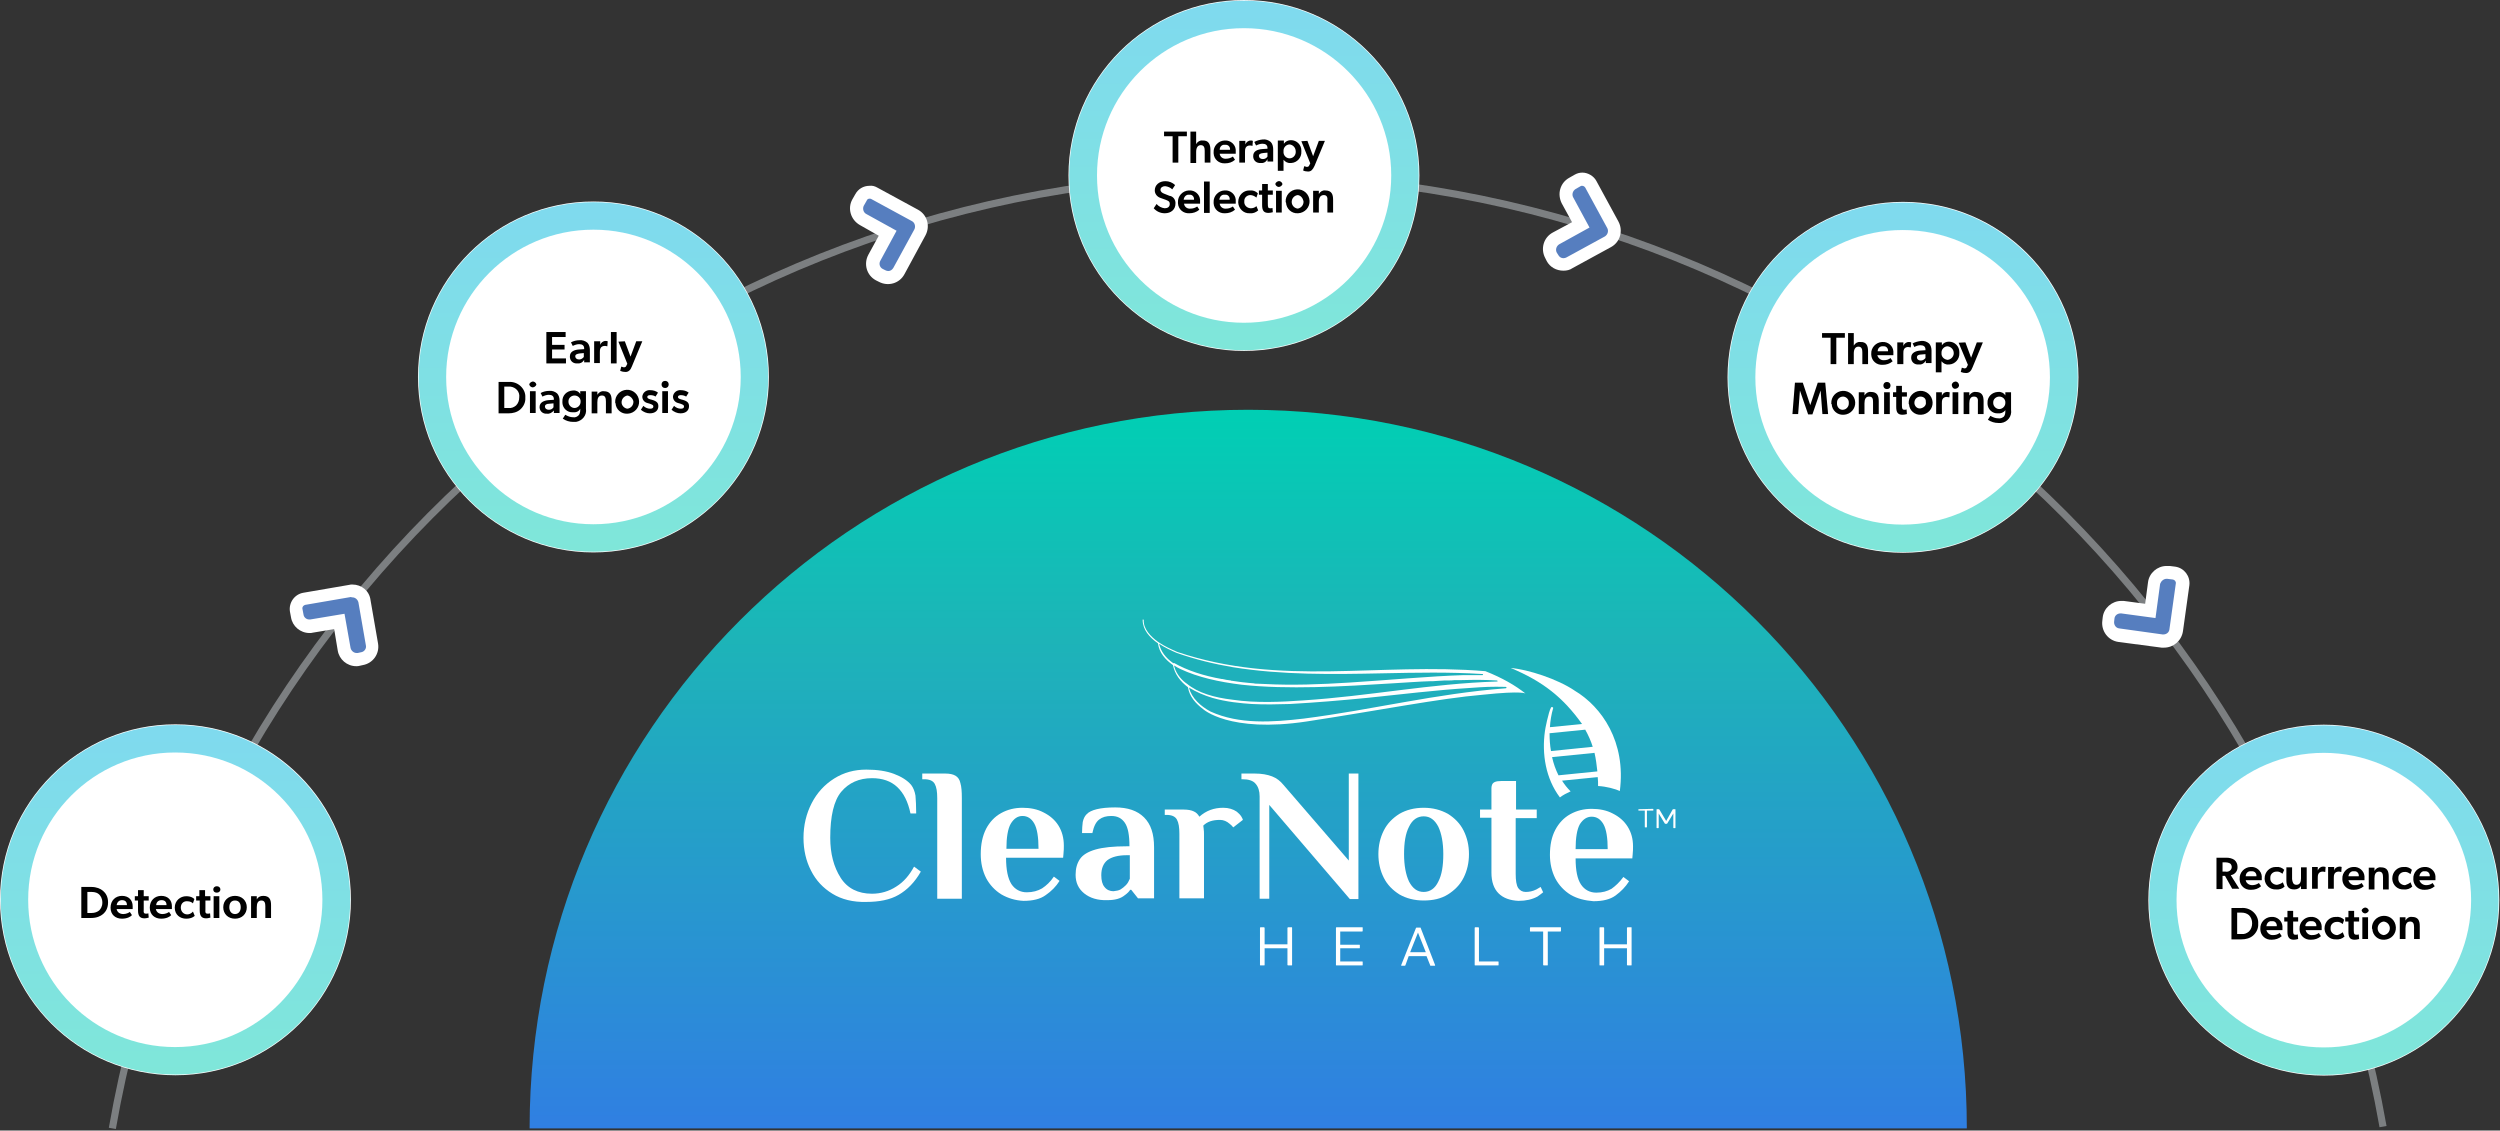 <?xml version="1.0" encoding="UTF-8"?>
<svg width="701px" height="317px" viewBox="0 0 701 317" version="1.1" xmlns="http://www.w3.org/2000/svg" xmlns:xlink="http://www.w3.org/1999/xlink">
    <rect x="0" y="0" width="701" height="317" fill="#333333" stroke="none"/>
    <title>CNmulti_cancer_panels_chart</title>
    <defs>
        <linearGradient x1="50%" y1="-1.45008722e-14%" x2="50%" y2="100%" id="linearGradient-1">
            <stop stop-color="#00B5DF" offset="0%"></stop>
            <stop stop-color="#00CBBA" offset="87%"></stop>
            <stop stop-color="#00CFB4" offset="100%"></stop>
        </linearGradient>
        <linearGradient x1="50%" y1="1.45008722e-14%" x2="50%" y2="100%" id="linearGradient-2">
            <stop stop-color="#00B5DF" offset="0%"></stop>
            <stop stop-color="#00CBBA" offset="87%"></stop>
            <stop stop-color="#00CFB4" offset="100%"></stop>
        </linearGradient>
        <linearGradient x1="50%" y1="-2.89795661e-14%" x2="50%" y2="100%" id="linearGradient-3">
            <stop stop-color="#00B5DF" offset="0%"></stop>
            <stop stop-color="#00CBBA" offset="87%"></stop>
            <stop stop-color="#00CFB4" offset="100%"></stop>
        </linearGradient>
        <linearGradient x1="50%" y1="100%" x2="50%" y2="1.41050667e-14%" id="linearGradient-4">
            <stop stop-color="#307FE2" offset="0%"></stop>
            <stop stop-color="#1DB4B8" offset="68%"></stop>
            <stop stop-color="#00CFB4" offset="100%"></stop>
        </linearGradient>
    </defs>
    <g id="Desktop" stroke="none" stroke-width="1" fill="none" fill-rule="evenodd">
        <g id="3.3-Pipeline" transform="translate(-610, -1420)">
            <g id="CNmulti_cancer_panels_chart" transform="translate(610, 1420)">
                <path d="M31.5,316.4 C58,164.6 190.5,49.2 349.9,49.2 C509.1,49.2 641.5,164.3 668.2,315.9" id="Path" stroke="#C6CDD1" stroke-width="2" opacity="0.5"></path>
                <circle id="Oval" fill="#FFFFFF" fill-rule="nonzero" cx="166.4" cy="105.7" r="49.2"></circle>
                <path d="M207.7,105.7 C207.7,128.5 189.2,147 166.4,147 C143.6,147 125.1,128.5 125.1,105.7 C125.1,82.9 143.6,64.4 166.4,64.4 L166.4,64.4 C189.2,64.4 207.7,82.9 207.7,105.7 Z M166.4,56.7 C139.3,56.7 117.4,78.6 117.4,105.7 C117.4,132.8 139.3,154.7 166.4,154.7 C193.5,154.7 215.4,132.8 215.4,105.7 C215.4,78.6 193.5,56.7 166.4,56.7 L166.4,56.7 L166.4,56.7 Z" id="Shape" fill="url(#linearGradient-1)" fill-rule="nonzero" opacity="0.5"></path>
                <circle id="Oval" fill="#FFFFFF" fill-rule="nonzero" cx="348.8" cy="49.2" r="49.2"></circle>
                <path d="M390.1,49.2 C390.1,72 371.6,90.5 348.8,90.5 C326,90.5 307.6,72 307.6,49.2 C307.6,26.4 326,7.9 348.8,7.9 L348.8,7.9 C371.6,7.9 390.1,26.4 390.1,49.2 Z M348.8,0.2 C321.7,0.2 299.8,22.1 299.8,49.2 C299.8,76.3 321.7,98.2 348.8,98.2 C375.9,98.2 397.8,76.3 397.8,49.2 C397.8,22.1 375.9,0.2 348.8,0.2 L348.8,0.2 Z" id="Shape" fill="url(#linearGradient-1)" fill-rule="nonzero" opacity="0.5"></path>
                <circle id="Oval" fill="#FFFFFF" fill-rule="nonzero" cx="533.6" cy="105.8" r="49.2"></circle>
                <path d="M574.8,105.8 C574.8,128.6 556.3,147.1 533.5,147.1 C510.7,147.1 492.2,128.6 492.2,105.8 C492.2,83 510.7,64.5 533.5,64.5 L533.5,64.5 C556.4,64.5 574.8,83 574.8,105.8 Z M533.6,56.8 C506.5,56.8 484.6,78.7 484.6,105.8 C484.6,132.9 506.5,154.8 533.6,154.8 C560.7,154.8 582.6,132.9 582.6,105.8 C582.6,78.7 560.6,56.8 533.6,56.8 L533.6,56.8 L533.6,56.8 Z" id="Shape" fill="url(#linearGradient-2)" fill-rule="nonzero" opacity="0.5"></path>
                <circle id="Oval" fill="#FFFFFF" fill-rule="nonzero" cx="651.6" cy="252.4" r="49.2"></circle>
                <path d="M692.9,252.4 C692.9,275.2 674.4,293.7 651.6,293.7 C628.8,293.7 610.3,275.2 610.3,252.4 C610.3,229.6 628.8,211.1 651.6,211.1 L651.6,211.1 C674.4,211.1 692.9,229.6 692.9,252.4 Z M651.6,203.4 C624.5,203.4 602.6,225.3 602.6,252.4 C602.6,279.5 624.5,301.4 651.6,301.4 C678.7,301.4 700.6,279.5 700.6,252.4 C700.6,225.3 678.7,203.4 651.6,203.4 C651.6,203.3 651.6,203.3 651.6,203.4 L651.6,203.4 Z" id="Shape" fill="url(#linearGradient-3)" fill-rule="nonzero" opacity="0.5"></path>
                <path d="M148.5,316.4 C148.5,205.1 238.7,114.9 350,114.9 C461.3,114.9 551.5,205.1 551.5,316.4 L148.5,316.4 Z" id="Path" fill="url(#linearGradient-4)" fill-rule="nonzero"></path>
                <path d="M100,184.9 C98.3,184.9 96.9,183.7 96.6,182 L95.3,174.2 L87.5,175.5 C87.3,175.5 87.1,175.6 86.9,175.6 L86.9,175.6 C85.2,175.6 83.8,174.4 83.5,172.7 L83.2,171.1 C82.9,169.6 84,168.1 85.5,167.9 L98.3,165.7 C98.5,165.7 98.7,165.7 98.9,165.6 C100.6,165.6 102,166.8 102.3,168.5 L104.4,180.6 C104.7,182.5 103.4,184.3 101.6,184.6 L100.7,184.8 C100.4,184.9 100.2,184.9 100,184.9 Z" id="Path" fill="#567EBF" fill-rule="nonzero"></path>
                <path d="M98.8,167.5 C99.6,167.5 100.3,168.1 100.5,168.9 L102.6,181 C102.8,181.9 102.1,182.8 101.2,182.9 L100.3,183.1 C100.2,183.1 100.1,183.1 100,183.1 C99.2,183.1 98.5,182.5 98.3,181.7 L96.6,172.1 L87,173.7 L86.7,173.7 C85.9,173.7 85.2,173.1 85.1,172.3 L84.8,170.7 C84.7,170.2 85.1,169.7 85.6,169.6 L98.4,167.4 C98.6,167.5 98.7,167.5 98.8,167.5 M98.8,163.9 L98.8,163.9 C98.5,163.9 98.2,163.9 97.9,164 L85.1,166.2 C82.6,166.6 80.9,169 81.3,171.5 L81.6,173.1 C82,175.6 84.2,177.5 86.8,177.5 C87.1,177.5 87.4,177.5 87.7,177.4 L93.7,176.4 L94.7,182.4 C95.1,184.9 97.3,186.8 99.9,186.8 C100.2,186.8 100.5,186.8 100.8,186.7 L101.7,186.5 C104.6,186 106.5,183.3 106,180.4 L106,180.4 L103.9,168.3 C103.6,165.7 101.4,163.9 98.8,163.9 L98.8,163.9 Z" id="Shape" fill="#FFFFFF" fill-rule="nonzero"></path>
                <path d="M249,77.8 C248.4,77.8 247.8,77.7 247.3,77.4 L246.5,77 C244.8,76.1 244.2,74 245.1,72.3 L245.1,72.3 L248.9,65.4 L242,61.6 C240.3,60.7 239.7,58.6 240.6,56.9 L241.4,55.5 C241.9,54.6 242.8,54 243.8,54 C244.3,54 244.7,54.1 245.1,54.3 L256.5,60.6 C258.2,61.5 258.8,63.6 257.9,65.3 L252,76 C251.4,77.1 250.2,77.7 249,77.8 Z" id="Path" fill="#567EBF" fill-rule="nonzero"></path>
                <path d="M243.8,55.7 C244,55.7 244.1,55.7 244.3,55.8 L255.7,62 C256.5,62.4 256.8,63.5 256.4,64.3 L250.5,75.1 C250.2,75.6 249.7,76 249.1,76 C248.8,76 248.5,75.9 248.3,75.8 L247.5,75.4 C246.7,75 246.4,74 246.8,73.2 L246.8,73.2 L251.4,64.7 L242.9,60 C242.1,59.6 241.8,58.5 242.2,57.7 L243,56.3 C243.1,55.9 243.5,55.7 243.8,55.7 M243.8,52.1 C242.1,52.1 240.6,53 239.8,54.5 L239,55.9 C237.6,58.4 238.5,61.6 241.1,63.1 L246.4,66.1 L243.5,71.4 C242.1,74 243,77.2 245.6,78.6 L245.6,78.6 L246.4,79 C249,80.4 252.2,79.5 253.6,76.9 L253.6,76.9 L259.5,66 C260.9,63.4 260,60.2 257.4,58.8 L246,52.6 C245.3,52.2 244.6,52 243.8,52.1 L243.8,52.1 Z" id="Shape" fill="#FFFFFF" fill-rule="nonzero"></path>
                <path d="M438.4,74.2 C437.1,74.2 436,73.5 435.4,72.4 L434.9,71.6 C434.5,70.8 434.4,69.8 434.6,68.9 C434.9,68 435.5,67.3 436.3,66.8 L443.2,63 L439.4,56.1 C438.5,54.4 439.1,52.3 440.8,51.4 L442.2,50.6 C442.6,50.4 443.1,50.3 443.5,50.3 C444.5,50.3 445.5,50.9 445.9,51.8 L452.1,63.2 C453,64.9 452.4,67 450.7,67.9 L439.9,73.8 C439.6,74 439,74.1 438.4,74.2 L438.4,74.2 Z" id="Path" fill="#567EBF" fill-rule="nonzero"></path>
                <path d="M443.6,52.1 C444,52.1 444.3,52.3 444.5,52.6 L450.7,64 C451.1,64.8 450.8,65.8 450,66.3 L450,66.3 L439.2,72.2 C439,72.3 438.7,72.4 438.4,72.4 C437.8,72.4 437.3,72.1 437,71.6 L436.5,70.8 C436.1,70 436.4,69 437.2,68.5 L445.7,63.8 L441.1,55.3 C440.7,54.5 441,53.5 441.8,53 L443.2,52.2 C443.3,52.1 443.5,52.1 443.6,52.1 M443.7,48.4 C442.9,48.4 442.2,48.6 441.5,49 L440.1,49.8 C438.8,50.5 437.9,51.6 437.5,53 C437.1,54.3 437.3,55.8 437.9,57 L440.8,62.3 L435.4,65.2 C432.8,66.6 431.9,69.8 433.3,72.4 L433.3,72.4 L433.7,73.2 C434.6,74.9 436.4,75.9 438.4,75.9 C439.3,75.9 440.2,75.7 440.9,75.2 L451.7,69.3 C454.3,67.9 455.2,64.7 453.8,62.1 L447.6,50.7 C446.9,49.4 445.3,48.4 443.7,48.4 L443.7,48.4 Z" id="Shape" fill="#FFFFFF" fill-rule="nonzero"></path>
                <path d="M606.8,179.8 C606.6,179.8 606.5,179.8 606.3,179.8 L594.1,178.1 C592.2,177.9 590.8,176.1 591.1,174.2 L591.1,174.2 L591.2,173.3 C591.4,171.6 592.9,170.3 594.7,170.3 L595.2,170.3 L603,171.4 L604.1,163.6 C604.3,161.9 605.8,160.6 607.6,160.6 C607.8,160.6 607.9,160.6 608.1,160.6 L609.7,160.8 C611.2,161 612.3,162.4 612.1,163.9 L610.3,176.8 C609.9,178.5 608.5,179.8 606.8,179.8 Z" id="Path" fill="#567EBF" fill-rule="nonzero"></path>
                <path d="M607.5,162.3 C607.6,162.3 607.7,162.3 607.7,162.3 L609.3,162.5 C609.8,162.6 610.2,163.1 610.1,163.6 L608.3,176.5 C608.2,177.3 607.5,177.9 606.6,177.9 L606.4,177.9 L594.2,176.2 C593.3,176.1 592.7,175.2 592.8,174.3 L592.9,173.4 C593,172.6 593.7,172 594.6,172 L594.8,172 L604.4,173.3 L605.7,163.7 C606,162.9 606.7,162.3 607.5,162.3 M607.5,158.7 C604.9,158.7 602.6,160.7 602.3,163.3 L601.5,169.3 L595.5,168.5 C595.3,168.5 595,168.5 594.8,168.5 C592.2,168.5 589.9,170.5 589.6,173.1 L589.5,174 C589.1,176.9 591.1,179.6 594,180 L594,180 L606.1,181.6 C606.3,181.6 606.6,181.6 606.8,181.6 C609.4,181.6 611.7,179.7 612.1,177 L613.9,164.1 C614.2,161.6 612.5,159.3 610,158.9 L608.4,158.7 C608,158.7 607.8,158.7 607.5,158.7 L607.5,158.7 Z" id="Shape" fill="#FFFFFF" fill-rule="nonzero"></path>
                <polygon id="Path" fill="#000000" fill-rule="nonzero" points="158.6 93.1 158.6 94.5 154.8 94.5 154.8 96.7 158.3 96.7 158.3 98 154.8 98 154.8 100.5 158.7 100.5 158.7 101.9 153.2 101.9 153.2 93.1 158.6 93.1"></polygon>
                <path d="M161.9,101.9 C160.8,102 159.9,101.3 159.8,100.2 C159.8,100.1 159.8,100 159.8,99.9 C159.8,98.6 161,98.1 162.3,98 L163.8,97.9 L163.8,97.7 C163.8,96.9 163.3,96.5 162.4,96.5 C161.8,96.5 161.2,96.7 160.6,97 L160.1,96 C160.8,95.6 161.7,95.4 162.5,95.4 C163.3,95.3 164.1,95.6 164.7,96.1 C165.2,96.6 165.4,97.4 165.4,98.1 L165.4,101.6 L163.8,101.6 L163.8,100.9 C163.3,101.7 162.6,102 161.9,101.9 Z M161.3,99.9 C161.3,100.4 161.7,100.8 162.4,100.8 C162.9,100.8 163.4,100.5 163.7,100.1 L163.7,99 L162.6,99.1 C161.8,99.2 161.3,99.4 161.3,99.9 L161.3,99.9 Z" id="Shape" fill="#000000" fill-rule="nonzero"></path>
                <path d="M168.3,95.7 L168.3,96.7 L168.3,96.7 C168.5,96.1 169.1,95.6 169.8,95.6 C170,95.6 170.2,95.6 170.4,95.7 L170.3,97.1 L170.2,97.1 C170,97 169.8,97 169.5,97 C169.1,97 168.6,97.2 168.4,97.6 C168.2,98 168.2,98.4 168.2,98.8 L168.2,101.8 L166.6,101.8 L166.6,95.7 L168.3,95.7 L168.3,95.7 Z" id="Path" fill="#000000" fill-rule="nonzero"></path>
                <polygon id="Path" fill="#000000" fill-rule="nonzero" points="172.9 93.1 172.9 101.9 171.3 101.9 171.3 93.1"></polygon>
                <path d="M175.2,95.7 L176.8,100 L178.4,95.7 L180.1,95.7 L177.2,102.7 C176.8,103.8 176.2,104.3 175.4,104.3 C174.9,104.3 174.4,104.2 173.9,104 L174.2,102.8 C174.4,102.9 174.7,102.9 174.9,103 C175.2,103 175.5,102.9 175.6,102.6 L175.9,102 L173.4,95.8 L175.2,95.7 Z" id="Path" fill="#000000" fill-rule="nonzero"></path>
                <path d="M142.6,107.1 C143.8,107 145,107.4 145.9,108.2 C146.8,109 147.4,110.2 147.3,111.5 C147.4,112.8 146.8,114 145.9,114.8 C145,115.6 143.8,115.9 142.6,115.9 L139.8,115.9 L139.8,107.1 L142.6,107.1 L142.6,107.1 Z M144.7,113.7 C145.3,113.1 145.6,112.3 145.6,111.4 C145.8,109.9 144.7,108.6 143.1,108.4 C142.9,108.4 142.7,108.4 142.6,108.4 L141.4,108.4 L141.4,114.4 L142.6,114.4 C143.4,114.5 144.1,114.2 144.7,113.7 Z" id="Shape" fill="#000000" fill-rule="nonzero"></path>
                <path d="M148.4,107.8 C148.5,107.3 149.1,106.9 149.6,107 C150,107.1 150.3,107.4 150.4,107.8 C150.3,108.3 149.7,108.7 149.2,108.6 C148.8,108.5 148.5,108.2 148.4,107.8 Z M150.2,109.7 L150.2,115.8 L148.6,115.8 L148.6,109.7 L150.2,109.7 Z" id="Shape" fill="#000000" fill-rule="nonzero"></path>
                <path d="M153.4,116 C152.3,116.1 151.4,115.4 151.3,114.3 C151.3,114.2 151.3,114.1 151.3,114.1 C151.3,112.8 152.6,112.3 153.8,112.2 L155.3,112.1 L155.3,111.9 C155.3,111.1 154.8,110.7 153.9,110.7 C153.3,110.7 152.7,110.9 152.1,111.2 L151.6,110.2 C152.3,109.8 153.2,109.6 154,109.6 C154.8,109.5 155.6,109.8 156.2,110.3 C156.7,110.8 156.9,111.6 156.9,112.3 L156.9,115.8 L155.3,115.8 L155.3,115.1 C154.8,115.7 154.1,116.1 153.4,116 Z M152.8,114 C152.8,114.5 153.2,114.9 153.9,114.9 C154.4,114.9 154.9,114.7 155.2,114.2 L155.2,113.1 L154.1,113.2 C153.2,113.2 152.8,113.5 152.8,114 Z" id="Shape" fill="#000000" fill-rule="nonzero"></path>
                <path d="M160.6,115.6 C159.1,115.7 157.8,114.5 157.7,113 C157.7,112.9 157.7,112.8 157.7,112.6 C157.6,110.9 158.9,109.6 160.6,109.5 L160.7,109.5 C161.5,109.4 162.3,109.8 162.7,110.5 L162.7,110.5 L162.7,109.7 L164.3,109.7 L164.3,114.6 C164.6,116.4 163.3,118 161.5,118.3 C161.2,118.3 161,118.3 160.7,118.3 C159.7,118.3 158.7,118 157.8,117.4 L158.5,116.3 C159.2,116.7 159.9,117 160.7,117 C161.3,117.1 161.8,116.9 162.3,116.4 C162.6,116 162.7,115.5 162.7,114.9 L162.7,114.6 L162.7,114.6 C162.3,115.4 161.5,115.7 160.6,115.6 Z M161.1,110.9 C160.2,110.9 159.4,111.6 159.4,112.5 C159.4,112.6 159.4,112.6 159.4,112.7 C159.4,113.6 160.2,114.4 161.1,114.4 C162,114.4 162.8,113.6 162.8,112.7 L162.8,112.7 C162.9,111.7 162.1,110.9 161.1,110.9 L161.1,110.9 Z" id="Shape" fill="#000000" fill-rule="nonzero"></path>
                <path d="M168.8,110.9 C167.8,110.9 167.5,111.7 167.5,112.8 L167.5,115.9 L165.9,115.9 L165.9,109.8 L167.5,109.8 L167.5,110.7 L167.5,110.7 C167.9,110 168.6,109.6 169.3,109.7 C171.1,109.7 171.5,110.8 171.5,112.3 L171.5,115.9 L169.9,115.9 L169.9,112.6 C169.9,111.6 169.7,110.9 168.8,110.9 Z" id="Path" fill="#000000" fill-rule="nonzero"></path>
                <path d="M172.5,112.8 C172.4,111 173.8,109.4 175.7,109.3 C177.5,109.2 179.1,110.6 179.2,112.5 C179.3,114.3 177.9,115.9 176,116 L175.9,116 C174.2,116.1 172.7,114.8 172.6,113.1 C172.5,113 172.5,112.9 172.5,112.8 Z M175.9,110.9 C174.9,111.1 174.2,112 174.3,113 C174.4,113.8 175.1,114.5 175.9,114.6 C176.9,114.5 177.7,113.6 177.6,112.5 C177.4,111.7 176.7,111 175.9,110.9 Z" id="Shape" fill="#000000" fill-rule="nonzero"></path>
                <path d="M182.3,110.8 C181.8,110.8 181.5,111 181.5,111.3 C181.5,111.6 181.7,111.8 182.4,112 L182.8,112.1 C184.2,112.5 184.6,113 184.6,113.9 C184.6,115.1 183.7,115.9 182.2,115.9 C181.3,115.9 180.4,115.5 179.7,114.9 L180.4,113.8 C180.9,114.3 181.6,114.6 182.3,114.6 C182.9,114.6 183.2,114.4 183.2,114 C183.2,113.6 183,113.5 182.2,113.2 L181.5,113 C180.7,112.8 180.1,112.1 180.1,111.2 C180.2,110.1 181.2,109.3 182.3,109.4 L182.3,109.4 C183.1,109.4 183.9,109.6 184.5,110.1 L183.8,111.2 C183.4,110.9 182.9,110.8 182.3,110.8 Z" id="Path" fill="#000000" fill-rule="nonzero"></path>
                <path d="M185.5,107.8 C185.5,107.2 185.9,106.8 186.5,106.8 C187.1,106.8 187.5,107.2 187.5,107.8 C187.5,108.4 187.1,108.8 186.5,108.8 C185.9,108.8 185.5,108.4 185.5,107.8 Z M187.3,109.7 L187.3,115.8 L185.7,115.8 L185.7,109.7 L187.3,109.7 Z" id="Shape" fill="#000000" fill-rule="nonzero"></path>
                <path d="M190.9,110.8 C190.4,110.8 190.1,111 190.1,111.3 C190.1,111.6 190.3,111.8 191,112 L191.4,112.1 C192.8,112.5 193.2,113 193.2,113.9 C193.2,115.1 192.3,115.9 190.8,115.9 C189.9,115.9 189,115.5 188.3,114.9 L189,113.8 C189.5,114.3 190.2,114.6 190.9,114.6 C191.5,114.6 191.8,114.4 191.8,114 C191.8,113.6 191.6,113.5 190.8,113.2 L190.1,113 C189.3,112.8 188.7,112.1 188.7,111.2 C188.8,110.1 189.8,109.3 190.9,109.4 L190.9,109.4 C191.7,109.4 192.5,109.6 193.1,110.1 L192.4,111.2 C191.9,110.9 191.4,110.8 190.9,110.8 Z" id="Path" fill="#000000" fill-rule="nonzero"></path>
                <polygon id="Path" fill="#000000" fill-rule="nonzero" points="326.4 38.2 326.4 36.9 332.8 36.9 332.8 38.2 330.4 38.2 330.4 45.6 328.8 45.6 328.8 38.2"></polygon>
                <path d="M339.4,42 L339.4,45.6 L337.8,45.6 L337.8,42.3 C337.8,41.4 337.6,40.7 336.7,40.7 C335.8,40.7 335.4,41.5 335.4,42.6 L335.4,45.7 L333.8,45.7 L333.8,36.9 L335.4,36.9 L335.4,40.4 L335.4,40.4 C335.8,39.7 336.5,39.3 337.2,39.4 C338.9,39.3 339.4,40.5 339.4,42 Z" id="Path" fill="#000000" fill-rule="nonzero"></path>
                <path d="M343.8,44.5 C344.5,44.5 345.1,44.3 345.7,43.9 L346.3,44.8 C345.5,45.5 344.6,45.8 343.5,45.8 C341.8,45.9 340.4,44.7 340.3,43 C340.3,42.9 340.3,42.8 340.3,42.7 C340.2,41 341.6,39.5 343.3,39.4 C343.4,39.4 343.4,39.4 343.5,39.4 C345,39.3 346.4,40.5 346.5,42 C346.5,42.1 346.5,42.2 346.5,42.3 C346.5,42.6 346.5,43.1 346.5,43.1 L342,43.1 C342.1,44 342.9,44.6 343.8,44.5 Z M342,42 L344.9,42 C345,41.3 344.5,40.6 343.7,40.6 C343.6,40.6 343.5,40.6 343.4,40.6 C342.7,40.5 342,41.1 342,42 L342,42 Z" id="Shape" fill="#000000" fill-rule="nonzero"></path>
                <path d="M349.2,39.5 L349.2,40.5 L349.2,40.5 C349.4,39.9 350,39.4 350.7,39.4 C350.9,39.4 351.1,39.4 351.3,39.5 L351.2,40.9 L351.1,40.9 C350.9,40.8 350.7,40.8 350.4,40.8 C350,40.8 349.5,41 349.3,41.4 C349.1,41.8 349.1,42.2 349.1,42.6 L349.1,45.6 L347.5,45.6 L347.5,39.5 C347.5,39.5 349.2,39.5 349.2,39.5 Z" id="Path" fill="#000000" fill-rule="nonzero"></path>
                <path d="M353.5,45.7 C352.4,45.8 351.5,45.1 351.4,44 C351.4,43.9 351.4,43.8 351.4,43.7 C351.4,42.4 352.6,41.9 353.9,41.8 L355.4,41.7 L355.4,41.5 C355.4,40.7 354.9,40.3 354,40.3 C353.4,40.3 352.8,40.5 352.2,40.8 L351.7,39.8 C352.4,39.4 353.2,39.2 354.1,39.1 C354.9,39 355.7,39.3 356.3,39.8 C356.8,40.3 357,41.1 357,41.8 L357,45.3 L355.4,45.3 L355.4,44.6 C355,45.5 354.2,45.8 353.5,45.7 Z M353,43.7 C353,44.2 353.4,44.6 354.1,44.6 C354.6,44.6 355.1,44.4 355.4,43.9 L355.4,42.8 L354.3,42.9 C353.4,43 353,43.2 353,43.7 L353,43.7 Z" id="Shape" fill="#000000" fill-rule="nonzero"></path>
                <path d="M360,40.3 C360.5,39.6 361.2,39.3 362,39.3 C363.6,39.3 364.9,40.6 364.9,42.2 C364.9,42.3 364.9,42.4 364.9,42.5 C365,44.2 363.7,45.6 362.1,45.7 C362,45.7 362,45.7 361.9,45.7 C361.1,45.8 360.4,45.4 359.9,44.8 L359.9,44.8 C359.9,45.1 359.9,45.4 359.9,45.8 L359.9,47.9 L358.3,47.9 L358.3,39.4 L360,39.4 L360,40.3 L360,40.3 Z M359.9,42.5 C359.8,43.5 360.6,44.4 361.6,44.4 C361.6,44.4 361.6,44.4 361.7,44.4 C362.8,44.3 363.5,43.3 363.3,42.2 C363.2,41.3 362.5,40.6 361.6,40.5 C360.7,40.5 359.9,41.3 359.9,42.2 C359.9,42.4 359.9,42.5 359.9,42.5 L359.9,42.5 Z" id="Shape" fill="#000000" fill-rule="nonzero"></path>
                <path d="M366.6,39.5 L368.2,43.8 L369.8,39.5 L371.5,39.5 L368.6,46.5 C368.1,47.6 367.6,48.1 366.8,48.1 C366.3,48.1 365.8,48 365.4,47.8 L365.7,46.6 C365.9,46.7 366.2,46.7 366.4,46.8 C366.7,46.8 367,46.7 367.1,46.4 L367.4,45.8 L364.9,39.6 L366.6,39.5 Z" id="Path" fill="#000000" fill-rule="nonzero"></path>
                <path d="M329.6,57.1 C329.6,58.7 328.4,59.8 326.6,59.8 C325.4,59.8 324.3,59.3 323.5,58.4 L324.3,57.2 C324.9,57.9 325.7,58.3 326.6,58.4 C327.4,58.4 328,58 328,57.2 C328,56.4 327.5,56.3 326.8,56 L325.4,55.5 C324.5,55.2 323.8,54.4 323.8,53.4 C323.8,51.9 325,50.8 326.8,50.8 C327.8,50.8 328.8,51.2 329.5,51.9 L328.7,53.1 C328.2,52.6 327.5,52.3 326.7,52.2 C326,52.2 325.4,52.6 325.4,53.2 C325.4,53.8 325.9,54.1 326.4,54.3 L327.9,54.9 C328.9,55 329.7,56 329.6,57.1 Z" id="Path" fill="#000000" fill-rule="nonzero"></path>
                <path d="M333.8,58.5 C334.5,58.5 335.1,58.3 335.7,57.9 L336.3,58.8 C335.5,59.5 334.5,59.8 333.5,59.8 C331.8,59.9 330.4,58.7 330.3,57 C330.3,56.9 330.3,56.8 330.3,56.7 C330.2,55 331.6,53.5 333.3,53.4 C333.4,53.4 333.4,53.4 333.5,53.4 C335,53.3 336.4,54.5 336.5,56 C336.5,56.1 336.5,56.2 336.5,56.3 C336.5,56.6 336.5,57.1 336.5,57.1 L332,57.1 C332.1,58 332.9,58.6 333.8,58.5 Z M331.9,56 L334.8,56 C334.9,55.3 334.4,54.6 333.7,54.6 C333.6,54.6 333.5,54.6 333.4,54.6 C332.7,54.5 332,55.1 331.9,56 L331.9,56 Z" id="Shape" fill="#000000" fill-rule="nonzero"></path>
                <polygon id="Path" fill="#000000" fill-rule="nonzero" points="339.2 50.9 339.2 59.7 337.6 59.7 337.6 50.9 339.2 50.9"></polygon>
                <path d="M343.8,58.5 C344.5,58.5 345.1,58.3 345.7,57.9 L346.3,58.8 C345.5,59.5 344.5,59.8 343.5,59.8 C341.8,59.9 340.4,58.7 340.3,57 C340.3,56.9 340.3,56.8 340.3,56.7 C340.2,55 341.6,53.5 343.3,53.4 C343.4,53.4 343.4,53.4 343.5,53.4 C345,53.3 346.4,54.5 346.5,56 C346.5,56.1 346.5,56.2 346.5,56.3 C346.5,56.6 346.5,57.1 346.5,57.1 L342,57.1 C342.1,58 342.9,58.6 343.8,58.5 Z M341.9,56 L344.8,56 C344.9,55.3 344.4,54.6 343.7,54.6 C343.6,54.6 343.5,54.6 343.4,54.6 C342.6,54.5 342,55.1 341.9,56 L341.9,56 Z" id="Shape" fill="#000000" fill-rule="nonzero"></path>
                <path d="M352.3,57.8 L352.8,59 C352.1,59.6 351.3,59.9 350.4,59.8 C348.7,59.9 347.3,58.5 347.2,56.8 C347.2,56.7 347.2,56.7 347.2,56.6 C347.2,54.8 348.6,53.4 350.3,53.4 L350.4,53.4 C351.3,53.3 352.1,53.6 352.7,54.2 L352.3,55.4 C351.8,55 351.2,54.7 350.6,54.7 C349.7,54.7 348.9,55.4 348.9,56.3 C348.9,56.4 348.9,56.4 348.9,56.5 C348.8,57.5 349.6,58.3 350.6,58.4 C350.7,58.4 350.7,58.4 350.8,58.4 C351.3,58.4 351.9,58.2 352.3,57.8 Z" id="Path" fill="#000000" fill-rule="nonzero"></path>
                <path d="M356.2,58.4 C356.4,58.4 356.6,58.4 356.8,58.3 L356.9,59.5 C356.5,59.6 356.1,59.7 355.7,59.7 C354.4,59.7 353.9,59.1 353.9,57.5 L353.9,54.6 L353,54.6 L353,53.4 L353.9,53.4 L353.9,51.6 L355.5,51.6 L355.5,53.4 L356.9,53.4 L356.9,54.6 L355.5,54.6 L355.5,57.1 C355.5,58.2 355.6,58.4 356.2,58.4 Z" id="Path" fill="#000000" fill-rule="nonzero"></path>
                <path d="M357.6,51.6 C357.7,51.1 358.3,50.7 358.8,50.8 C359.2,50.9 359.5,51.2 359.6,51.6 C359.5,52.1 358.9,52.5 358.4,52.4 C358,52.3 357.7,52 357.6,51.6 Z M359.4,53.5 L359.4,59.6 L357.8,59.6 L357.8,53.5 L359.4,53.5 Z" id="Shape" fill="#000000" fill-rule="nonzero"></path>
                <path d="M360.5,56.6 C360.4,54.8 361.8,53.2 363.7,53.1 C365.5,53 367.1,54.4 367.2,56.3 C367.3,58.1 365.9,59.7 364,59.8 L363.9,59.8 C362.2,59.9 360.7,58.6 360.6,56.8 C360.5,56.7 360.5,56.7 360.5,56.6 Z M363.9,54.7 C362.9,54.8 362.1,55.7 362.2,56.8 C362.3,57.7 363,58.4 363.9,58.5 C364.9,58.3 365.6,57.4 365.5,56.4 C365.3,55.5 364.7,54.8 363.9,54.7 Z" id="Shape" fill="#000000" fill-rule="nonzero"></path>
                <path d="M371.2,54.7 C370.2,54.7 369.8,55.5 369.8,56.6 L369.8,59.6 L368.2,59.6 L368.2,53.5 L369.8,53.5 L369.8,54.4 L369.8,54.4 C370.2,53.7 370.9,53.3 371.6,53.4 C373.4,53.4 373.8,54.5 373.8,56 L373.8,59.6 L372.2,59.6 L372.2,56.3 C372.3,55.4 372.1,54.7 371.2,54.7 Z" id="Path" fill="#000000" fill-rule="nonzero"></path>
                <polygon id="Path" fill="#000000" fill-rule="nonzero" points="510.9 94.7 510.9 93.4 517.3 93.4 517.3 94.7 514.9 94.7 514.9 102.1 513.3 102.1 513.3 94.7"></polygon>
                <path d="M523.8,98.5 L523.8,102.1 L522.2,102.1 L522.2,98.8 C522.2,97.9 522,97.2 521.1,97.2 C520.2,97.2 519.8,98 519.8,99.1 L519.8,102.1 L518.2,102.1 L518.2,93.4 L519.8,93.4 L519.8,96.9 L519.8,96.9 C520.2,96.2 520.9,95.8 521.6,95.9 C523.4,95.8 523.8,97 523.8,98.5 Z" id="Path" fill="#000000" fill-rule="nonzero"></path>
                <path d="M528.3,101 C529,101 529.6,100.8 530.1,100.4 L530.7,101.3 C529.9,102 528.9,102.3 527.9,102.3 C526.2,102.4 524.8,101.2 524.7,99.5 C524.7,99.4 524.7,99.3 524.7,99.2 C524.6,97.5 526,96 527.7,95.9 C527.8,95.9 527.8,95.9 527.9,95.9 C529.4,95.8 530.8,97 530.9,98.5 C530.9,98.6 530.9,98.7 530.9,98.8 C530.9,99.1 530.9,99.6 530.9,99.6 L526.4,99.6 C526.6,100.4 527.4,101.1 528.3,101 Z M526.5,98.5 L529.4,98.5 C529.5,97.8 529,97.1 528.3,97.1 C528.2,97.1 528.1,97.1 528,97.1 C527.2,97 526.5,97.6 526.5,98.5 L526.5,98.5 L526.5,98.5 Z" id="Shape" fill="#000000" fill-rule="nonzero"></path>
                <path d="M533.7,96 L533.7,97 L533.7,97 C533.9,96.4 534.5,95.9 535.2,95.9 C535.4,95.9 535.6,95.9 535.9,96 L535.8,97.4 L535.7,97.4 C535.5,97.4 535.3,97.3 535,97.3 C534.6,97.3 534.1,97.5 533.9,97.9 C533.7,98.3 533.7,98.7 533.7,99.1 L533.7,102.1 L532,102.1 L532,96 L533.7,96 Z" id="Path" fill="#000000" fill-rule="nonzero"></path>
                <path d="M538,102.2 C536.9,102.3 536,101.6 535.9,100.5 C535.9,100.4 535.9,100.3 535.9,100.2 C535.9,98.9 537.2,98.4 538.4,98.3 L539.9,98.2 L539.9,98 C539.9,97.2 539.4,96.8 538.5,96.8 C537.9,96.8 537.3,97 536.8,97.3 L536.3,96.3 C537,95.9 537.9,95.7 538.7,95.6 C539.5,95.5 540.3,95.8 540.9,96.3 C541.4,96.8 541.6,97.6 541.6,98.3 L541.6,101.8 L540,101.8 L540,101.1 C539.5,102 538.7,102.3 538,102.2 Z M537.5,100.2 C537.5,100.7 537.9,101.1 538.6,101.1 C539.1,101.1 539.6,100.8 539.9,100.4 L539.9,99.3 L538.8,99.4 C537.9,99.4 537.5,99.7 537.5,100.2 L537.5,100.2 Z" id="Shape" fill="#000000" fill-rule="nonzero"></path>
                <path d="M544.5,96.8 C545,96.1 545.7,95.8 546.5,95.8 C548.1,95.8 549.4,97.1 549.4,98.7 C549.4,98.8 549.4,98.9 549.4,99 C549.5,100.7 548.2,102.1 546.6,102.2 C546.5,102.2 546.5,102.2 546.4,102.2 C545.6,102.3 544.9,101.9 544.4,101.3 L544.4,101.3 C544.4,101.6 544.4,101.9 544.4,102.3 L544.4,104.4 L542.8,104.4 L542.8,96 L544.5,96 L544.5,96.8 L544.5,96.8 Z M544.4,99 C544.3,100 545.1,100.8 546.1,100.9 C546.1,100.9 546.1,100.9 546.2,100.9 C547.3,100.7 548,99.7 547.8,98.7 C547.7,97.9 547,97.2 546.1,97.1 C545.2,97.1 544.4,97.9 544.4,98.8 C544.4,98.9 544.4,99 544.4,99 L544.4,99 Z" id="Shape" fill="#000000" fill-rule="nonzero"></path>
                <path d="M551.1,96 L552.7,100.3 L554.3,96 L556,96 L553.1,103 C552.7,104.1 552.1,104.6 551.3,104.6 C550.8,104.6 550.3,104.5 549.8,104.3 L550.1,103.1 C550.3,103.2 550.6,103.2 550.8,103.3 C551.1,103.3 551.4,103.2 551.5,102.9 L551.8,102.3 L549.2,96.1 L551.1,96 L551.1,96 Z" id="Path" fill="#000000" fill-rule="nonzero"></path>
                <polygon id="Path" fill="#000000" fill-rule="nonzero" points="510.5 109.5 508.2 116.2 507 116.2 504.7 109.5 504.7 109.5 504.2 116.1 502.6 116.1 503.3 107.3 505.5 107.3 507.6 113.6 507.6 113.6 509.7 107.3 511.8 107.3 512.6 116.1 511 116.1"></polygon>
                <path d="M513.5,113.1 C513.4,111.3 514.8,109.7 516.7,109.6 C518.5,109.5 520.1,110.9 520.2,112.8 C520.3,114.6 518.9,116.2 517,116.3 L516.9,116.3 C515.2,116.4 513.7,115.1 513.6,113.3 C513.5,113.2 513.4,113.2 513.5,113.1 Z M516.8,111.2 C515.9,111.2 515.1,111.9 515.1,112.8 C515.1,112.9 515.1,112.9 515.1,113 C515,113.9 515.6,114.8 516.5,114.9 C516.6,114.9 516.6,114.9 516.7,114.9 C517.6,114.9 518.4,114.1 518.4,113.2 C518.4,113.1 518.4,113.1 518.4,113 C518.5,112.1 517.8,111.3 516.9,111.2 L516.8,111.2 Z" id="Shape" fill="#000000" fill-rule="nonzero"></path>
                <path d="M524.1,111.2 C523.1,111.2 522.8,112 522.8,113.1 L522.8,116.1 L521.2,116.1 L521.2,110 L522.8,110 L522.8,110.9 L522.8,110.9 C523.2,110.2 523.9,109.8 524.6,109.9 C526.4,109.9 526.8,111 526.8,112.5 L526.8,116.1 L525.2,116.1 L525.2,112.8 C525.2,111.9 525.1,111.2 524.1,111.2 Z" id="Path" fill="#000000" fill-rule="nonzero"></path>
                <path d="M528.1,108.1 C528.1,107.5 528.5,107.1 529.1,107.1 C529.7,107.1 530.1,107.5 530.1,108.1 C530.1,108.7 529.7,109.1 529.1,109.1 C528.5,109.1 528.1,108.7 528.1,108.1 Z M529.9,110 L529.9,116.1 L528.3,116.1 L528.3,110 L529.9,110 Z" id="Shape" fill="#000000" fill-rule="nonzero"></path>
                <path d="M534,114.9 C534.2,114.9 534.4,114.9 534.6,114.8 L534.7,116.1 C534.3,116.2 533.9,116.3 533.5,116.3 C532.2,116.3 531.7,115.7 531.7,114.1 L531.7,111.3 L530.8,111.3 L530.8,110 L531.7,110 L531.7,108.2 L533.3,108.2 L533.3,110 L534.7,110 L534.7,111.2 L533.3,111.2 L533.3,113.7 C533.3,114.7 533.5,114.9 534,114.9 Z" id="Path" fill="#000000" fill-rule="nonzero"></path>
                <path d="M535.2,113.1 C535.1,111.3 536.5,109.7 538.4,109.6 C540.2,109.5 541.8,110.9 541.9,112.8 C542,114.6 540.6,116.2 538.7,116.3 L538.6,116.3 C536.9,116.4 535.4,115.1 535.3,113.4 C535.2,113.3 535.2,113.2 535.2,113.1 Z M538.5,111.2 C537.6,111.2 536.8,111.9 536.8,112.9 C536.8,113 536.8,113 536.8,113.1 C536.9,114 537.7,114.7 538.6,114.5 C539.5,114.3 540.2,113.6 540,112.7 C540.1,111.8 539.4,111.2 538.5,111.2 Z" id="Shape" fill="#000000" fill-rule="nonzero"></path>
                <path d="M544.5,110 L544.5,111 L544.5,111 C544.8,110.1 545.7,109.7 546.6,110 C546.6,110 546.6,110 546.7,110 L546.6,111.4 L546.5,111.4 C546.3,111.4 546.1,111.3 545.8,111.3 C545.4,111.3 544.9,111.5 544.7,111.9 C544.5,112.3 544.5,112.7 544.5,113.1 L544.5,116.1 L542.9,116.1 L542.9,110 L544.5,110 Z" id="Path" fill="#000000" fill-rule="nonzero"></path>
                <path d="M547.3,108.1 C547.2,107.6 547.6,107.1 548.2,107 C548.7,106.9 549.2,107.3 549.3,107.9 C549.4,108.4 549,108.9 548.4,109 L548.3,109 C547.8,109.1 547.4,108.7 547.3,108.1 C547.3,108.2 547.3,108.2 547.3,108.1 Z M549.1,110 L549.1,116.1 L547.5,116.1 L547.5,110 L549.1,110 Z" id="Shape" fill="#000000" fill-rule="nonzero"></path>
                <path d="M553.5,111.2 C552.5,111.2 552.2,112 552.2,113.1 L552.2,116.1 L550.6,116.1 L550.6,110 L552.2,110 L552.2,110.9 L552.2,110.9 C552.6,110.2 553.3,109.8 554,109.9 C555.8,109.9 556.2,111 556.2,112.5 L556.2,116.1 L554.6,116.1 L554.6,112.8 C554.7,111.9 554.5,111.2 553.5,111.2 Z" id="Path" fill="#000000" fill-rule="nonzero"></path>
                <path d="M560.2,115.9 C558.7,116 557.4,114.8 557.3,113.3 C557.3,113.2 557.3,113.1 557.3,113 C557.2,111.3 558.5,110 560.2,109.9 L560.3,109.9 C561.1,109.8 561.9,110.2 562.3,110.9 L562.3,110.9 L562.3,110 L563.9,110 L563.9,114.9 C564.2,116.7 562.9,118.4 561.1,118.6 C560.8,118.6 560.6,118.6 560.3,118.6 C559.3,118.6 558.3,118.3 557.4,117.7 L558.1,116.6 C558.8,117 559.5,117.3 560.3,117.3 C560.9,117.4 561.4,117.2 561.9,116.8 C562.2,116.4 562.3,115.9 562.3,115.3 L562.3,115 L562.3,115 C561.8,115.7 561,116 560.2,115.9 Z M560.6,111.2 C559.7,111.2 558.9,111.9 558.9,112.8 C558.9,112.9 558.9,112.9 558.9,113 C558.9,113.9 559.7,114.7 560.6,114.7 C561.5,114.7 562.3,113.9 562.3,113 L562.3,113 C562.4,112 561.6,111.2 560.6,111.2 C560.7,111.2 560.6,111.2 560.6,111.2 Z" id="Shape" fill="#000000" fill-rule="nonzero"></path>
                <path d="M623.2,245.7 L623.2,249.3 L621.5,249.3 L621.5,240.5 L624.3,240.5 C625.1,240.5 625.9,240.7 626.5,241.1 C627.1,241.6 627.4,242.3 627.4,243 C627.5,244.2 626.7,245.2 625.5,245.4 L627.9,249.2 L625.9,249.2 L623.9,245.6 L623.2,245.6 L623.2,245.7 L623.2,245.7 Z M625.3,244.1 C625.9,243.6 625.9,242.8 625.5,242.3 C625.4,242.2 625.4,242.2 625.3,242.1 C624.9,241.9 624.5,241.8 624.1,241.8 L623.2,241.8 L623.2,244.4 L624,244.4 C624.5,244.5 624.9,244.4 625.3,244.1 L625.3,244.1 Z" id="Shape" fill="#000000" fill-rule="nonzero"></path>
                <path d="M631.5,248.2 C632.2,248.2 632.8,248 633.4,247.6 L634,248.5 C633.2,249.2 632.3,249.5 631.2,249.5 C629.5,249.6 628.1,248.4 628,246.7 C628,246.6 628,246.5 628,246.4 C627.9,244.7 629.3,243.2 631,243.1 C631.1,243.1 631.1,243.1 631.2,243.1 C632.7,243 634.1,244.2 634.2,245.7 C634.2,245.8 634.2,245.9 634.2,246 C634.2,246.3 634.2,246.8 634.2,246.8 L629.7,246.8 C629.8,247.6 630.6,248.2 631.5,248.2 Z M629.7,245.7 L632.7,245.7 C632.8,245 632.3,244.3 631.5,244.3 C631.4,244.3 631.3,244.3 631.2,244.3 C630.4,244.2 629.7,244.8 629.7,245.7 C629.7,245.6 629.7,245.6 629.7,245.7 L629.7,245.7 Z" id="Shape" fill="#000000" fill-rule="nonzero"></path>
                <path d="M640.1,247.4 L640.6,248.6 C640,249.2 639.1,249.5 638.2,249.4 C636.5,249.5 635.1,248.2 635,246.5 C635,246.4 635,246.4 635,246.3 C635,244.5 636.4,243.1 638.1,243.1 L638.2,243.1 C639.1,243 639.9,243.3 640.5,243.9 L640,245 C639.5,244.6 638.9,244.3 638.3,244.4 C637.4,244.4 636.6,245.1 636.6,246 C636.6,246.1 636.6,246.1 636.6,246.2 C636.5,247.2 637.3,248 638.3,248.1 C638.4,248.1 638.4,248.1 638.5,248.1 C639,248 639.6,247.8 640.1,247.4 Z" id="Path" fill="#000000" fill-rule="nonzero"></path>
                <path d="M643.9,248.1 C644.9,248.1 645.2,247.3 645.2,246.3 L645.2,243.2 L646.8,243.2 L646.8,249.3 L645.2,249.3 L645.2,248.4 C644.8,249.1 644.1,249.4 643.3,249.4 C641.5,249.4 641.1,248.3 641.1,246.8 L641.1,243.2 L642.7,243.2 L642.7,246.5 C642.8,247.3 643,248.1 643.9,248.1 Z" id="Path" fill="#000000" fill-rule="nonzero"></path>
                <path d="M649.9,243.1 L649.9,244.1 L649.9,244.1 C650.1,243.5 650.7,243 651.4,243 C651.6,243 651.8,243 652.1,243.1 L652,244.5 L651.9,244.5 C651.7,244.4 651.5,244.4 651.2,244.4 C650.8,244.4 650.3,244.6 650.1,245 C649.9,245.4 649.9,245.8 649.9,246.2 L649.9,249.2 L648.3,249.2 L648.3,243.1 L649.9,243.1 Z" id="Path" fill="#000000" fill-rule="nonzero"></path>
                <path d="M654.5,243.1 L654.5,244.1 L654.5,244.1 C654.7,243.4 655.3,243 656,243 C656.2,243 656.4,243 656.6,243.1 L656.5,244.5 L656.4,244.5 C656.2,244.4 656,244.4 655.7,244.4 C655.3,244.4 654.8,244.6 654.6,245 C654.4,245.4 654.4,245.8 654.4,246.2 L654.4,249.2 L652.8,249.2 L652.8,243.1 L654.5,243.1 Z" id="Path" fill="#000000" fill-rule="nonzero"></path>
                <path d="M660.4,248.2 C661.1,248.2 661.7,248 662.2,247.6 L662.8,248.5 C662,249.2 661,249.5 660,249.5 C658.3,249.6 656.9,248.4 656.8,246.7 C656.8,246.6 656.8,246.5 656.8,246.4 C656.7,244.7 658.1,243.2 659.8,243.1 C659.9,243.1 659.9,243.1 660,243.1 C661.5,243 662.9,244.2 663,245.7 C663,245.8 663,245.9 663,246 C663,246.3 663,246.8 663,246.8 L658.5,246.8 C658.7,247.6 659.5,248.3 660.4,248.2 Z M658.5,245.7 L661.4,245.7 C661.5,245 661,244.3 660.3,244.3 C660.2,244.3 660.1,244.3 660,244.3 C659.3,244.2 658.6,244.8 658.5,245.7 C658.5,245.6 658.5,245.6 658.5,245.7 Z" id="Shape" fill="#000000" fill-rule="nonzero"></path>
                <path d="M667.1,244.4 C666.1,244.4 665.8,245.2 665.8,246.3 L665.8,249.4 L664.2,249.4 L664.2,243.3 L665.8,243.3 L665.8,244.2 L665.8,244.2 C666.2,243.5 666.9,243.1 667.6,243.2 C669.4,243.2 669.8,244.3 669.8,245.8 L669.8,249.4 L668.2,249.4 L668.2,246 C668.2,245.1 668,244.4 667.1,244.4 Z" id="Path" fill="#000000" fill-rule="nonzero"></path>
                <path d="M675.9,247.4 L676.4,248.6 C675.8,249.2 674.9,249.5 674,249.4 C672.3,249.5 670.9,248.2 670.8,246.5 C670.8,246.4 670.8,246.4 670.8,246.3 C670.8,244.5 672.2,243.1 673.9,243.1 L674,243.1 C674.9,243 675.7,243.3 676.3,243.9 L675.9,245.1 C675.4,244.7 674.8,244.4 674.2,244.5 C673.3,244.5 672.5,245.2 672.5,246.1 C672.5,246.2 672.5,246.2 672.5,246.3 C672.4,247.3 673.2,248.1 674.2,248.2 C674.3,248.2 674.3,248.2 674.4,248.2 C674.9,248 675.5,247.8 675.9,247.4 Z" id="Path" fill="#000000" fill-rule="nonzero"></path>
                <path d="M680.3,248.2 C681,248.2 681.6,248 682.1,247.6 L682.7,248.5 C681.9,249.2 681,249.5 679.9,249.5 C678.2,249.6 676.8,248.4 676.7,246.7 C676.7,246.6 676.7,246.5 676.7,246.4 C676.6,244.7 677.9,243.2 679.7,243.1 C679.8,243.1 679.9,243.1 679.9,243.1 C681.4,243 682.8,244.2 682.9,245.7 C682.9,245.8 682.9,245.9 682.9,246 C682.9,246.3 682.9,246.8 682.9,246.8 L678.4,246.8 C678.6,247.6 679.4,248.2 680.3,248.2 Z M678.4,245.7 L681.3,245.7 C681.4,245 680.9,244.3 680.1,244.3 C680,244.3 679.9,244.3 679.8,244.3 C679.2,244.2 678.5,244.8 678.4,245.7 C678.4,245.6 678.4,245.6 678.4,245.7 Z" id="Shape" fill="#000000" fill-rule="nonzero"></path>
                <path d="M628.5,254.6 C629.7,254.5 630.9,254.9 631.8,255.7 C632.7,256.5 633.3,257.7 633.2,259 C633.3,260.3 632.7,261.5 631.8,262.3 C630.9,263.1 629.7,263.4 628.5,263.4 L625.7,263.4 L625.7,254.6 L628.5,254.6 Z M630.6,261.2 C631.2,260.6 631.5,259.8 631.5,258.9 C631.5,258 631.2,257.2 630.6,256.6 C630,256.1 629.3,255.9 628.5,255.9 L627.3,255.9 L627.3,261.9 L628.5,261.9 C629.3,262 630,261.7 630.6,261.2 L630.6,261.2 Z" id="Shape" fill="#000000" fill-rule="nonzero"></path>
                <path d="M637.4,262.2 C638.1,262.2 638.7,262 639.2,261.6 L639.8,262.5 C639,263.2 638,263.5 637,263.5 C635.3,263.6 633.9,262.4 633.8,260.7 C633.8,260.6 633.8,260.5 633.8,260.4 C633.7,258.7 635.1,257.2 636.8,257.1 C636.9,257.1 636.9,257.1 637,257.1 C638.5,257 639.9,258.2 640,259.7 C640,259.8 640,259.9 640,260 C640,260.3 640,260.8 640,260.8 L635.5,260.8 C635.7,261.6 636.5,262.3 637.4,262.2 Z M635.5,259.7 L638.4,259.7 C638.5,259 638,258.3 637.3,258.3 C637.2,258.3 637.1,258.3 637,258.3 C636.2,258.2 635.6,258.8 635.5,259.7 L635.5,259.7 Z" id="Shape" fill="#000000" fill-rule="nonzero"></path>
                <path d="M643.7,262.1 C643.9,262.1 644.1,262.1 644.3,262 L644.4,263.3 C644,263.4 643.6,263.5 643.2,263.5 C642,263.5 641.4,262.9 641.4,261.3 L641.4,258.4 L640.5,258.4 L640.5,257.2 L641.4,257.2 L641.4,255.4 L643,255.4 L643,257.2 L644.4,257.2 L644.4,258.4 L643,258.4 L643,260.9 C643,261.9 643.1,262.1 643.7,262.1 Z" id="Path" fill="#000000" fill-rule="nonzero"></path>
                <path d="M648.4,262.2 C649.1,262.2 649.7,262 650.2,261.6 L650.8,262.5 C650,263.2 649.1,263.5 648,263.5 C646.3,263.6 644.9,262.4 644.8,260.7 C644.8,260.6 644.8,260.5 644.8,260.4 C644.7,258.7 646.1,257.2 647.8,257.1 C647.9,257.1 647.9,257.1 648,257.1 C649.5,257 650.9,258.1 651,259.7 C651,259.8 651,259.9 651,260 C651,260.3 651,260.8 651,260.8 L646.5,260.8 C646.7,261.7 647.5,262.3 648.4,262.2 Z M646.5,259.7 L649.5,259.7 C649.6,259 649.1,258.3 648.3,258.3 C648.2,258.3 648.1,258.3 648,258.3 C647.2,258.2 646.5,258.8 646.4,259.6 C646.5,259.6 646.5,259.7 646.5,259.7 Z" id="Shape" fill="#000000" fill-rule="nonzero"></path>
                <path d="M656.9,261.4 L657.4,262.6 C656.8,263.2 655.9,263.5 655,263.4 C653.3,263.5 651.9,262.2 651.8,260.5 C651.8,260.4 651.8,260.4 651.8,260.3 C651.8,258.5 653.2,257.1 654.9,257.1 L655,257.1 C655.9,257 656.7,257.3 657.3,257.9 L656.9,259.1 C656.4,258.7 655.8,258.4 655.2,258.5 C654.3,258.5 653.5,259.2 653.5,260.1 C653.5,260.2 653.5,260.2 653.5,260.3 C653.4,261.3 654.2,262.1 655.2,262.2 C655.3,262.2 655.3,262.2 655.4,262.2 C655.8,262.1 656.4,261.8 656.9,261.4 Z" id="Path" fill="#000000" fill-rule="nonzero"></path>
                <path d="M660.8,262.1 C661,262.1 661.2,262.1 661.4,262 L661.5,263.3 C661.1,263.4 660.7,263.5 660.3,263.5 C659,263.5 658.5,262.9 658.5,261.3 L658.5,258.4 L657.6,258.4 L657.6,257.2 L658.5,257.2 L658.5,255.4 L660.1,255.4 L660.1,257.2 L661.5,257.2 L661.5,258.4 L660,258.4 L660,260.9 C660,261.9 660.2,262.1 660.8,262.1 Z" id="Path" fill="#000000" fill-rule="nonzero"></path>
                <path d="M662.2,255.3 C662.3,254.8 662.9,254.4 663.4,254.5 C663.8,254.6 664.1,254.9 664.2,255.3 C664.1,255.8 663.5,256.2 663,256.1 C662.6,256 662.3,255.7 662.2,255.3 Z M664,257.2 L664,263.3 L662.4,263.3 L662.4,257.2 L664,257.2 Z" id="Shape" fill="#000000" fill-rule="nonzero"></path>
                <path d="M665.1,260.3 C665,258.5 666.4,256.9 668.3,256.8 C670.2,256.7 671.7,258.1 671.8,260 C671.9,261.9 670.5,263.4 668.6,263.5 L668.5,263.5 C666.8,263.6 665.3,262.3 665.2,260.5 C665.1,260.4 665.1,260.3 665.1,260.3 Z M668.4,258.4 C667.4,258.5 666.6,259.4 666.7,260.5 C666.8,261.4 667.5,262.1 668.4,262.2 C669.4,262.1 670.2,261.2 670.1,260.1 C670,259.2 669.3,258.5 668.4,258.4 Z" id="Shape" fill="#000000" fill-rule="nonzero"></path>
                <path d="M675.8,258.4 C674.8,258.4 674.5,259.2 674.5,260.3 L674.5,263.3 L672.9,263.3 L672.9,257.2 L674.5,257.2 L674.5,258.1 L674.5,258.1 C674.9,257.4 675.6,257 676.3,257.1 C678.1,257.1 678.5,258.2 678.5,259.7 L678.5,263.3 L676.9,263.3 L676.9,260 C676.9,259.1 676.7,258.4 675.8,258.4 Z" id="Path" fill="#000000" fill-rule="nonzero"></path>
                <circle id="Oval" fill="#FFFFFF" fill-rule="nonzero" cx="49.2" cy="252.3" r="49.2"></circle>
                <path d="M90.4,252.3 C90.4,275.1 71.9,293.6 49.1,293.6 C26.3,293.6 7.9,275.1 7.9,252.3 C7.9,229.5 26.3,211 49.1,211 L49.1,211 C72,211 90.4,229.5 90.4,252.3 Z M49.2,203.3 C22.1,203.3 0.2,225.2 0.2,252.3 C0.2,279.4 22.1,301.3 49.2,301.3 C76.3,301.3 98.2,279.4 98.2,252.3 L98.2,252.3 C98.2,225.2 76.2,203.3 49.2,203.3 L49.2,203.3 L49.2,203.3 Z" id="Shape" fill="url(#linearGradient-2)" fill-rule="nonzero" opacity="0.5"></path>
                <g id="Group" transform="translate(225.3, 173.691)" fill="#FFFFFF" fill-rule="nonzero">
                    <path d="M136.9,86.309 C137,86.309 137,86.409 137,86.509 L137,96.909 C137,97.009 136.9,97.009 136.9,97.009 L135.9,97.009 C135.8,97.009 135.7,96.909 135.7,96.909 L135.7,92.209 L129.3,92.209 L129.3,96.909 C129.3,97.009 129.2,97.009 129.1,97.009 L128.1,97.009 C128,97.009 128,96.909 128,96.909 L128,86.509 C128,86.409 128.1,86.309 128.1,86.309 L129.1,86.309 C129.2,86.309 129.3,86.409 129.3,86.509 L129.3,91.109 L135.7,91.109 L135.7,86.509 C135.7,86.409 135.8,86.309 135.9,86.309 L136.9,86.309 Z" id="Path"></path>
                    <path d="M156.7,86.309 C156.8,86.309 156.8,86.409 156.8,86.509 L156.8,87.309 C156.8,87.409 156.7,87.509 156.7,87.509 L150.5,87.509 L150.5,91.209 L155.9,91.209 C156,91.209 156,91.309 156,91.309 L156,92.109 C156,92.209 155.9,92.209 155.9,92.209 L150.5,92.209 L150.5,95.909 L156.7,95.909 C156.8,95.909 156.8,96.009 156.8,96.109 L156.8,96.909 C156.8,97.009 156.7,97.009 156.7,97.009 L149.4,97.009 C149.3,97.009 149.3,96.909 149.3,96.909 L149.3,86.509 C149.3,86.409 149.4,86.309 149.4,86.309 L156.7,86.309 L156.7,86.309 Z" id="Path"></path>
                    <path d="M168.8,96.909 C168.8,97.009 168.7,97.109 168.6,97.109 L167.7,97.109 C167.6,97.109 167.6,97.109 167.6,97.009 L167.6,96.909 L171.7,86.609 C171.7,86.509 171.8,86.409 171.9,86.409 L172.9,86.409 C173,86.409 173.1,86.409 173.1,86.609 L177.1,96.909 L177.1,97.009 C177.1,97.109 177.1,97.109 176.9,97.109 L175.9,97.109 C175.8,97.109 175.7,97.109 175.7,96.909 L174.7,94.409 L169.7,94.409 L168.8,96.909 Z M172.3,87.809 L170.1,93.309 L174.5,93.309 L172.3,87.809 Z" id="Shape"></path>
                    <path d="M189.2,86.309 C189.3,86.309 189.4,86.409 189.4,86.509 L189.4,95.909 L194.8,95.909 C194.9,95.909 194.9,96.009 194.9,96.109 L194.9,96.909 C194.9,97.009 194.8,97.009 194.8,97.009 L188.3,97.009 C188.2,97.009 188.2,96.909 188.2,96.909 L188.2,86.509 C188.2,86.409 188.3,86.309 188.3,86.309 L189.2,86.309 Z" id="Path"></path>
                    <path d="M212.3,86.309 C212.4,86.309 212.4,86.409 212.4,86.509 L212.4,87.309 C212.4,87.409 212.3,87.509 212.3,87.509 L208.7,87.509 L208.7,96.909 C208.7,97.009 208.6,97.009 208.5,97.009 L207.6,97.009 C207.5,97.009 207.4,96.909 207.4,96.909 L207.4,87.509 L203.8,87.509 C203.7,87.509 203.7,87.409 203.7,87.309 L203.7,86.509 C203.7,86.409 203.8,86.309 203.8,86.309 L212.3,86.309 Z" id="Path"></path>
                    <path d="M232.1,86.309 C232.2,86.309 232.2,86.409 232.2,86.509 L232.2,96.909 C232.2,97.009 232.1,97.009 232.1,97.009 L231.1,97.009 C231,97.009 230.9,96.909 230.9,96.909 L230.9,92.209 L224.5,92.209 L224.5,96.909 C224.5,97.009 224.4,97.009 224.3,97.009 L223.3,97.009 C223.2,97.009 223.2,96.909 223.2,96.909 L223.2,86.509 C223.2,86.409 223.3,86.309 223.3,86.309 L224.3,86.309 C224.4,86.309 224.5,86.409 224.5,86.509 L224.5,91.109 L230.9,91.109 L230.9,86.509 C230.9,86.409 231,86.309 231.1,86.309 L232.1,86.309 Z" id="Path"></path>
                    <path d="M228.8,76.209 C229.5,75.609 230.1,74.909 230.7,74.209 C230.2,74.909 229.5,75.609 228.8,76.209 Z" id="Path"></path>
                    <path d="M107.8,24.609 C107.8,24.509 107.8,24.509 107.8,24.609 C107.8,24.509 107.8,24.509 107.8,24.609 Z" id="Path"></path>
                    <path d="M202.5,20.809 C199.6,18.509 196,16.409 191.2,14.509 L191.2,14.509 L191.2,14.509 C161.2,12.009 133.9,18.909 104.8,9.109 C103,8.309 101.2,7.509 99.6,6.409 C99.5,6.309 99.4,6.309 99.3,6.209 C97.4,4.809 95.3,2.709 95.4,0.209 C95.4,0.009 95.1,-0.091 95.1,0.109 C95.1,2.909 97,5.009 99.4,6.709 C99.7,9.309 101.5,11.309 103.6,12.809 C104.1,15.409 105.7,17.409 107.8,19.009 C108.2,21.609 110,23.609 112,25.109 C112,25.109 119.3,31.909 141.1,28.609 C160.8,25.609 178.5,22.109 190.5,21.109 C201.9,19.909 202.5,20.809 202.5,20.809 Z M103.6,12.209 C101.6,10.809 100.2,9.009 99.7,6.809 C101.3,7.909 103.1,8.709 104.7,9.409 C109.9,11.209 115.1,12.509 120.5,13.409 C134.3,15.609 148.3,15.409 162.3,15.109 C172,14.909 180.8,14.709 190.4,15.309 C190.6,15.309 190.6,15.609 190.4,15.609 C188.5,15.609 187.3,15.609 185.2,15.609 C175.5,15.909 164.2,17.009 152.9,17.709 C145,18.209 137,18.509 129.5,18.109 L129.5,18.109 C128.7,18.109 127.9,18.009 127.1,18.009 C126.8,18.009 126.5,18.009 126.2,17.909 C125.8,17.909 125.4,17.809 125,17.809 C124.4,17.709 123.7,17.709 123.1,17.609 C122.8,17.609 122.6,17.509 122.3,17.509 C121.6,17.409 120.9,17.309 120.2,17.209 C120.1,17.209 119.9,17.209 119.8,17.109 C119,17.009 118.2,16.909 117.5,16.709 C117.4,16.709 117.4,16.709 117.3,16.709 C112.2,15.809 107.6,14.309 103.9,12.209 C103.7,12.309 103.6,12.309 103.6,12.209 Z M107.5,18.009 C107.4,17.909 107.3,17.909 107.2,17.809 C105.6,16.609 104.3,14.809 103.9,12.909 C104.5,13.309 105.1,13.609 105.7,13.909 C110.6,16.209 116.4,17.509 122.9,18.309 C135.7,19.709 151.1,18.809 165.3,17.909 C168.9,17.709 172.5,17.409 176,17.309 C176.2,17.309 176.4,17.309 176.6,17.309 C177.1,17.309 177.6,17.209 178.1,17.209 C178.7,17.209 179.3,17.109 179.8,17.109 C180.1,17.109 180.5,17.109 180.8,17.109 C181.4,17.109 182,17.109 182.6,17.009 C183,17.009 183.5,17.009 183.9,17.009 C184.1,17.009 184.4,17.009 184.6,17.009 C188.6,16.909 190.8,16.909 194.4,17.109 C194.7,17.109 194.7,17.509 194.4,17.409 C175.6,18.009 158.7,21.509 140,22.709 C134.3,23.109 127,23.509 120.3,22.509 C115.2,21.909 110.6,20.609 107.5,18.009 Z M108.1,19.109 C110.2,20.409 112.4,21.309 114.7,22.009 C118.5,23.109 122.6,23.509 125.7,23.709 C129.3,23.909 133,23.809 136.4,23.709 C143.6,23.309 150.7,22.709 157.9,22.009 C167.6,21.009 177.2,19.809 186.9,19.209 C190.9,18.909 192.9,18.809 196.9,18.909 C197.2,18.909 197.2,19.309 196.9,19.309 C177.1,20.809 159.8,25.309 140.2,27.809 C131.6,28.809 122.2,29.509 114.1,25.809 C111.5,24.409 108.8,22.109 108.1,19.109 Z" id="Shape"></path>
                    <path d="M108.1,24.409 L108.1,24.409 C108.1,24.509 108.1,24.509 108.1,24.409 C108.1,24.509 108.1,24.509 108.1,24.409 Z" id="Path"></path>
                    <path d="M216.3,20.009 C211.5,16.709 203.1,14.009 198.3,13.609 C207.4,17.409 213,21.909 218.3,29.309 L209.3,30.209 C209.4,28.409 209.7,26.609 210.2,24.909 C210.3,24.609 209.8,24.409 209.6,24.709 C208.9,25.909 207.9,31.009 207.9,31.309 C207,37.709 208.1,44.609 212.1,49.909 C213,49.209 214,48.709 215.1,48.209 C214.1,47.209 213.4,46.309 212.7,45.209 L222.7,44.209 C222.8,45.009 222.8,45.809 222.8,46.709 C225.1,46.809 227.9,47.609 228.9,48.109 C230.7,34.309 223.8,24.509 216.3,20.009 Z M209.2,31.909 C209.2,31.909 219,30.909 219.2,30.909 C220.1,32.509 220.8,34.109 221.3,35.709 L209.6,36.909 C209.3,35.309 209.2,33.609 209.2,31.909 Z M211.7,43.709 C210.9,42.109 210.3,40.409 209.9,38.609 C210,38.609 221.7,37.409 221.8,37.409 C222.2,39.109 222.4,40.809 222.6,42.609 L211.7,43.709 Z" id="Shape"></path>
                    <path d="M8.1,76.909 C5.5,75.309 3.5,73.209 2.1,70.409 C0.7,67.709 0,64.609 0,61.209 C0,57.709 0.8,54.409 2.3,51.509 C3.8,48.609 5.9,46.309 8.6,44.609 C11.3,42.909 14.3,42.109 17.6,42.109 C20.7,42.109 23.3,42.509 25.4,43.309 C27.5,44.109 29.1,45.109 30.2,46.409 C30.8,47.209 31.2,48.209 31.4,49.409 C31.5,50.609 31.6,52.309 31.6,54.409 L30,54.409 C29.3,51.109 28.1,48.709 26.3,47.009 C24.5,45.309 22.1,44.509 19.2,44.509 C15.6,44.509 12.7,45.809 10.6,48.309 C8.5,50.809 7.5,55.209 7.5,61.209 C7.5,65.709 8.5,69.409 10.4,72.409 C12.3,75.409 15.3,76.909 19.2,76.909 C21.7,76.909 24,76.209 26,74.909 C28.1,73.609 29.7,71.709 31,69.309 L32.9,70.709 C31.2,73.709 29.1,75.809 26.7,77.209 C24.3,78.609 21.2,79.209 17.6,79.209 C13.9,79.309 10.7,78.509 8.1,76.909 Z" id="Path"></path>
                    <path d="M37.5,50.109 C37.5,48.309 37.3,47.009 36.8,46.109 C36.3,45.209 35.3,44.809 33.8,44.809 L33.3,44.809 L33.3,43.209 L39.7,43.209 C41,43.209 41.9,43.409 42.6,43.809 C43.3,44.209 43.8,44.909 44,45.909 C44.3,46.909 44.4,48.309 44.4,50.109 L44.4,78.309 L37.5,78.309 L37.5,50.109 L37.5,50.109 Z" id="Path"></path>
                    <path d="M55.5,77.109 C53.7,76.009 52.2,74.409 51.2,72.509 C50.2,70.509 49.7,68.309 49.7,65.809 C49.7,63.009 50.2,60.709 51.2,58.709 C52.2,56.809 53.6,55.309 55.4,54.309 C57.2,53.309 59.2,52.809 61.4,52.809 C63.6,52.809 65.6,53.209 67.3,54.109 C69.1,55.009 70.5,56.209 71.5,57.809 C72.5,59.409 73,61.309 73,63.409 C73,64.109 73,64.809 72.9,65.709 L72.8,66.809 L56.8,66.809 C56.8,70.209 57.3,72.609 58.3,74.209 C59.3,75.709 60.8,76.509 62.6,76.509 C64.3,76.509 65.7,76.109 66.9,75.409 C68.1,74.609 69.2,73.609 70.2,72.109 L71.8,73.309 C70.8,74.909 69.5,76.209 67.9,77.309 C66.4,78.409 64.3,78.909 61.7,78.909 C59.5,78.809 57.4,78.209 55.5,77.109 Z M65.9,64.309 C65.9,61.009 65.5,58.609 64.7,57.209 C63.9,55.809 62.8,55.109 61.4,55.109 C60.1,55.109 59,55.809 58.1,57.309 C57.3,58.709 56.9,61.109 56.9,64.309 L65.9,64.309 L65.9,64.309 Z" id="Shape"></path>
                    <path d="M78.7,76.809 C77.1,75.509 76.3,73.809 76.3,71.609 C76.3,69.809 76.7,68.409 77.5,67.209 C78.3,66.009 79.8,65.109 81.9,64.509 C84,63.909 86.9,63.609 90.6,63.609 L91.4,63.609 C91.4,60.509 91,58.309 90.1,57.009 C89.2,55.709 88,55.109 86.3,55.109 C84.9,55.109 83.8,55.409 82.9,56.109 C82,56.809 81.4,58.009 81,59.909 L78.1,59.909 C78.1,58.709 78.2,57.709 78.3,56.809 C78.5,55.909 78.8,55.209 79.4,54.609 C80.5,53.409 83.2,52.709 87.4,52.709 C90.9,52.709 93.6,53.609 95.5,55.509 C97.4,57.409 98.3,60.109 98.3,63.909 L98.3,78.209 L93.8,78.209 L91.9,75.809 L91.6,75.809 C91.3,76.309 90.8,76.809 90.1,77.309 C88.9,78.309 87.3,78.709 85.2,78.709 C82.5,78.809 80.3,78.109 78.7,76.809 Z M88.9,75.709 C89.4,75.409 89.9,75.009 90.4,74.509 C90.9,74.009 91.2,73.409 91.5,72.709 L91.5,66.109 L90.7,66.109 C88.2,66.109 86.4,66.609 85.2,67.509 C84.1,68.409 83.5,69.809 83.5,71.709 C83.5,73.209 83.8,74.309 84.4,75.009 C85,75.809 85.9,76.209 86.9,76.209 C87.7,76.109 88.4,76.009 88.9,75.709 Z" id="Shape"></path>
                    <path d="M122.8,55.309 C123.1,55.809 123.2,56.109 123.2,56.209 L120.5,58.309 C120.3,58.009 119.9,57.609 119.5,57.309 C118.7,56.609 117.8,56.209 116.8,56.209 C114.7,56.209 113.2,56.709 112.1,57.809 L112.2,58.609 C112.3,59.209 112.3,59.809 112.3,60.409 L112.3,78.209 L105.4,78.209 L105.4,60.109 C105.4,58.309 105.2,57.009 104.7,56.109 C104.2,55.209 103.2,54.809 101.8,54.809 L101.3,54.809 L101.3,53.309 L106.6,53.309 C107.8,53.309 108.8,53.509 109.4,53.809 C110.1,54.109 110.6,54.609 111,55.309 C112.9,53.609 115.1,52.809 117.7,52.809 C119.2,52.809 120.5,53.209 121.5,53.909 C122,54.309 122.5,54.809 122.8,55.309 Z" id="Path"></path>
                    <path d="M130.6,52.009 L130.6,78.309 L127.9,78.309 L127.9,49.609 C127.9,48.109 127.5,46.909 126.8,46.109 C126.1,45.209 124.8,44.809 123.1,44.809 L122.8,44.809 L122.8,43.209 L126.5,43.209 C128.5,43.209 130.1,43.509 131.4,44.009 C132.7,44.509 133.7,45.309 134.6,46.409 L152.9,67.609 L152.9,43.209 L155.6,43.209 L155.6,78.409 L153.2,78.409 L130.6,52.009 Z" id="Path"></path>
                    <path d="M167.1,77.109 C165.2,75.909 163.7,74.409 162.7,72.409 C161.7,70.409 161.2,68.209 161.2,65.809 C161.2,63.409 161.7,61.209 162.7,59.209 C163.7,57.209 165.2,55.709 167.1,54.509 C169,53.409 171.3,52.809 173.9,52.809 C176.5,52.809 178.7,53.409 180.7,54.509 C182.6,55.709 184.1,57.209 185.1,59.209 C186.1,61.209 186.6,63.409 186.6,65.809 C186.6,68.209 186.1,70.409 185.1,72.409 C184.1,74.409 182.6,75.909 180.7,77.109 C178.8,78.309 176.5,78.809 173.9,78.809 C171.3,78.809 169,78.209 167.1,77.109 Z M178,73.509 C179,71.609 179.4,69.009 179.4,65.809 C179.4,62.609 178.9,60.009 178,58.109 C177,56.209 175.7,55.209 173.9,55.209 C172.1,55.209 170.7,56.209 169.8,58.109 C168.8,60.009 168.4,62.609 168.4,65.809 C168.4,69.009 168.9,71.609 169.8,73.509 C170.8,75.409 172.1,76.409 173.9,76.409 C175.7,76.409 177.1,75.409 178,73.509 Z" id="Shape"></path>
                    <path d="M194.9,76.809 C193.6,75.509 192.9,73.609 192.9,71.009 L192.9,55.609 L189.7,55.609 L189.7,53.309 L192.9,53.309 C192.9,53.309 192.9,50.309 192.9,48.509 C192.9,46.709 192.6,45.309 195.6,45.309 C198.7,45.309 199.8,45.309 199.8,45.309 L199.8,53.309 L205.6,53.309 L205.6,55.709 L199.7,55.709 L199.7,71.309 C199.7,73.209 199.9,74.509 200.4,75.309 C200.9,76.009 201.6,76.409 202.5,76.409 C203.5,76.409 204.5,76.209 205.5,75.709 C205.9,75.509 206.3,75.209 206.7,75.009 L207.4,76.509 C206.9,76.909 206.4,77.309 205.8,77.709 C204.3,78.509 202.6,78.909 200.5,78.909 C198.1,78.809 196.2,78.109 194.9,76.809 Z" id="Path"></path>
                    <path d="M215.1,77.209 C213.3,76.109 211.8,74.509 210.8,72.609 C209.8,70.609 209.3,68.409 209.3,66.009 C209.3,63.209 209.8,60.909 210.8,59.009 C211.8,57.109 213.2,55.609 215,54.609 C216.8,53.609 218.8,53.109 221,53.109 C223.2,53.109 225.2,53.509 226.9,54.409 C228.7,55.309 230.1,56.509 231.1,58.109 C232.1,59.709 232.6,61.509 232.6,63.609 C232.6,64.309 232.6,65.009 232.5,65.909 L232.4,67.009 L216.5,67.009 C216.5,70.409 217,72.809 218,74.309 C219,75.809 220.5,76.609 222.3,76.609 C224,76.609 225.4,76.209 226.6,75.509 C227.7,74.709 228.8,73.709 229.9,72.209 L231.5,73.409 C230.5,75.009 229.2,76.309 227.7,77.409 C226.2,78.509 224.1,79.009 221.5,79.009 C219.1,78.809 217,78.309 215.1,77.209 Z M225.5,64.509 C225.5,61.209 225.1,58.809 224.3,57.409 C223.5,56.009 222.4,55.309 221,55.309 C219.7,55.309 218.6,56.009 217.7,57.409 C216.9,58.809 216.5,61.209 216.5,64.409 L225.5,64.409 L225.5,64.509 Z" id="Shape"></path>
                    <path d="M238.2,53.109 C238.3,53.109 238.3,53.209 238.3,53.209 L238.3,53.509 C238.3,53.609 238.2,53.609 238.2,53.609 L236.5,53.609 L236.5,58.209 C236.5,58.309 236.4,58.309 236.4,58.309 L236,58.309 C235.9,58.309 235.9,58.209 235.9,58.209 L235.9,53.609 L234.2,53.609 C234.1,53.609 234.1,53.509 234.1,53.509 L234.1,53.309 C234.1,53.209 234.2,53.209 234.2,53.209 L238.2,53.109 L238.2,53.109 Z" id="Path"></path>
                    <path d="M243.7,53.309 C243.8,53.209 243.8,53.209 244,53.209 L244.4,53.209 C244.5,53.209 244.5,53.309 244.5,53.309 L244.5,58.409 C244.5,58.509 244.4,58.509 244.4,58.509 L244,58.509 C243.9,58.509 243.9,58.409 243.9,58.409 L243.9,54.409 L242.2,57.209 C242.1,57.309 242.1,57.309 242,57.309 L241.7,57.309 C241.6,57.309 241.6,57.309 241.5,57.209 L239.8,54.409 L239.8,58.409 C239.8,58.509 239.7,58.509 239.7,58.509 L239.3,58.509 C239.2,58.509 239.2,58.409 239.2,58.409 L239.2,53.309 C239.2,53.209 239.3,53.209 239.3,53.209 L239.7,53.209 C239.8,53.209 239.9,53.209 240,53.309 L241.9,56.509 L243.7,53.309 Z" id="Path"></path>
                </g>
                <g id="Group" transform="translate(22.8, 248.5)" fill="#000000" fill-rule="nonzero">
                    <path d="M2.8,0.2 C4.3,0.2 5.4,0.7 6.1,1.3 C6.8,1.9 7.5,2.9 7.5,4.5 C7.5,6.2 6.8,7.2 6.1,7.8 C5.4,8.4 4.3,8.9 2.8,8.9 L-3.55271368e-15,8.9 L-3.55271368e-15,0.2 L2.8,0.2 Z M5,6.8 C5.4,6.4 5.9,5.7 5.9,4.6 C5.9,3.4 5.4,2.7 5,2.3 C4.6,1.9 3.9,1.6 2.9,1.6 L1.7,1.6 L1.7,7.5 L2.9,7.5 C3.8,7.5 4.5,7.2 5,6.8 Z" id="Shape"></path>
                    <path d="M11.8,7.8 C12.6,7.8 13.4,7.4 13.6,7.2 L14.2,8.1 C13.9,8.5 12.9,9.1 11.4,9.1 C9.6,9.1 8.2,8 8.2,6 C8.2,4 9.6,2.7 11.4,2.7 C13.3,2.7 14.4,3.9 14.4,5.6 C14.4,5.9 14.4,6.4 14.4,6.4 L9.9,6.4 C10.1,7.4 10.9,7.8 11.8,7.8 Z M9.9,5.3 L12.8,5.3 C12.8,4.6 12.5,3.9 11.4,3.9 C10.5,3.9 10,4.6 9.9,5.3 Z" id="Shape"></path>
                    <path d="M18.2,7.7 C18.5,7.7 18.8,7.6 18.8,7.6 L18.9,8.8 C18.8,8.8 18.3,9 17.7,9 C16.5,9 15.9,8.4 15.9,6.8 L15.9,4 L15,4 L15,2.8 L15.9,2.8 L15.9,1.1 L17.5,1.1 L17.5,2.8 L18.9,2.8 L18.9,4 L17.5,4 L17.5,6.5 C17.4,7.5 17.6,7.7 18.2,7.7 Z" id="Path"></path>
                    <path d="M22.8,7.8 C23.6,7.8 24.4,7.4 24.6,7.2 L25.2,8.1 C24.9,8.5 23.9,9.1 22.4,9.1 C20.6,9.1 19.2,8 19.2,6 C19.2,4 20.6,2.7 22.4,2.7 C24.3,2.7 25.4,3.9 25.4,5.6 C25.4,5.9 25.4,6.4 25.4,6.4 L20.9,6.4 C21.1,7.4 21.9,7.8 22.8,7.8 Z M21,5.3 L23.9,5.3 C23.9,4.6 23.6,3.9 22.5,3.9 C21.5,3.9 21,4.6 21,5.3 Z" id="Shape"></path>
                    <path d="M31.3,7.1 L31.8,8.3 C31.7,8.4 31,9.1 29.4,9.1 C27.7,9.1 26.2,8 26.2,6 C26.2,4 27.8,2.8 29.4,2.8 C30.9,2.8 31.5,3.4 31.7,3.6 L31.3,4.8 C31.1,4.6 30.6,4.2 29.6,4.2 C28.6,4.2 27.9,4.9 27.9,6 C27.9,7.1 28.7,7.9 29.7,7.9 C30.7,7.9 31.3,7.1 31.3,7.1 Z" id="Path"></path>
                    <path d="M35.5,7.7 C35.8,7.7 36.1,7.6 36.1,7.6 L36.2,8.8 C36.1,8.8 35.6,9 35,9 C33.8,9 33.2,8.4 33.2,6.8 L33.2,4 L32.2,4 L32.2,2.8 L33.1,2.8 L33.1,1.1 L34.7,1.1 L34.7,2.8 L36.2,2.8 L36.2,4 L34.8,4 L34.8,6.5 C34.7,7.5 34.9,7.7 35.5,7.7 Z" id="Path"></path>
                    <path d="M37,0.9 C37,0.4 37.4,0 38,0 C38.6,0 39,0.4 39,0.9 C39,1.4 38.6,1.8 38,1.8 C37.4,1.8 37,1.5 37,0.9 Z M38.7,2.8 L38.7,8.9 L37.1,8.9 L37.1,2.8 L38.7,2.8 L38.7,2.8 Z" id="Shape"></path>
                    <path d="M39.8,5.9 C39.8,4 41.2,2.7 43.1,2.7 C45,2.7 46.4,4 46.4,5.9 C46.4,7.8 45,9.1 43.1,9.1 C41.2,9.1 39.8,7.8 39.8,5.9 Z M43.1,4 C42,4 41.5,4.8 41.5,5.9 C41.5,7 42.1,7.8 43.1,7.8 C44.1,7.8 44.7,7 44.7,5.9 C44.7,4.8 44.2,4 43.1,4 Z" id="Shape"></path>
                    <path d="M50.5,4 C49.5,4 49.2,4.8 49.2,5.9 L49.2,8.9 L47.6,8.9 L47.6,2.8 L49.2,2.8 L49.2,3.7 L49.2,3.7 C49.5,3.1 50.1,2.7 51,2.7 C52.8,2.7 53.2,3.8 53.2,5.3 L53.2,8.9 L51.6,8.9 L51.6,5.6 C51.6,4.7 51.4,4 50.5,4 Z" id="Path"></path>
                </g>
            </g>
        </g>
    </g>
</svg>